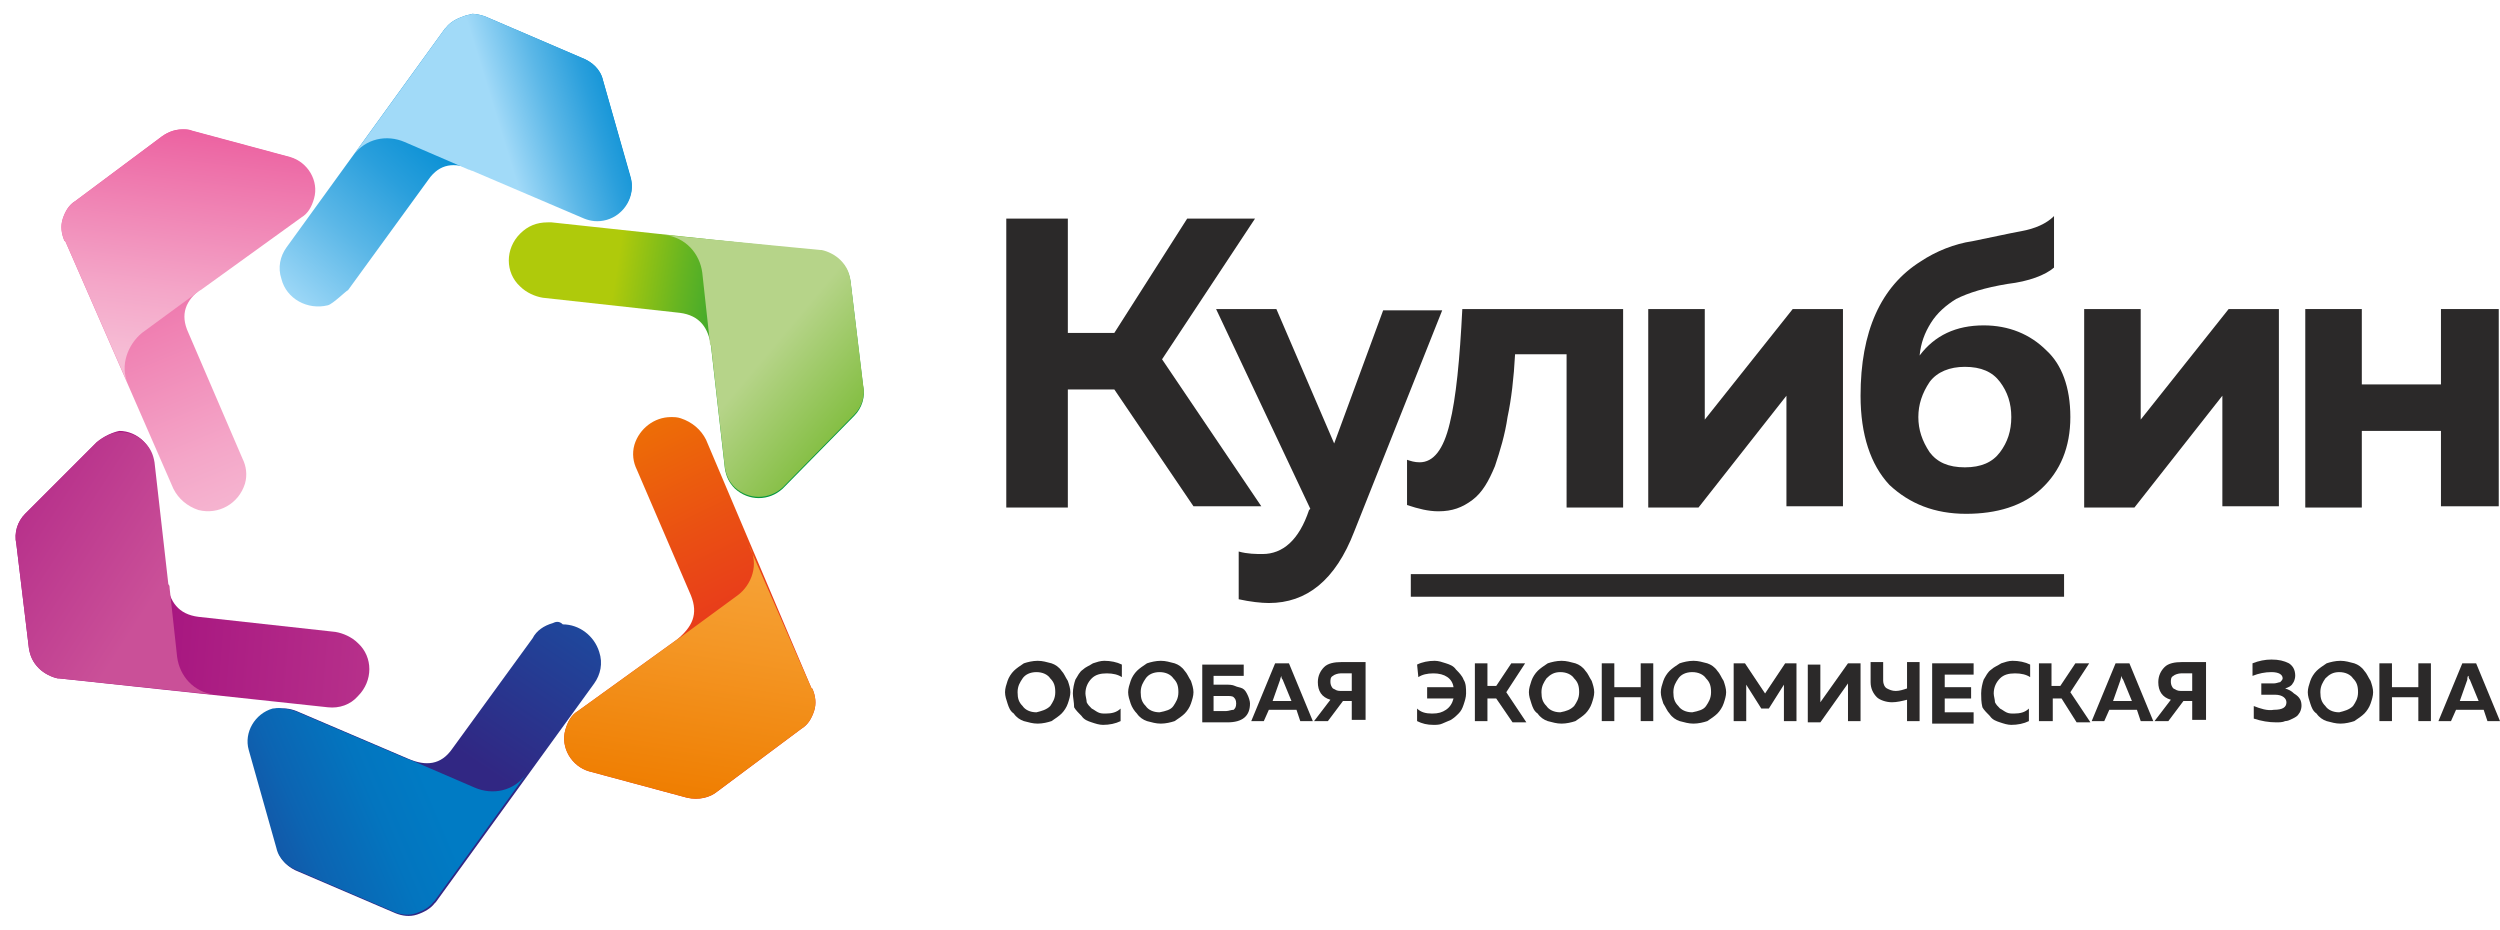 <?xml version="1.0" encoding="UTF-8"?> <!-- Generator: Adobe Illustrator 23.0.3, SVG Export Plug-In . SVG Version: 6.00 Build 0) --> <svg xmlns="http://www.w3.org/2000/svg" xmlns:xlink="http://www.w3.org/1999/xlink" id="Слой_1" x="0px" y="0px" viewBox="0 0 199 74" style="enable-background:new 0 0 199 74;" xml:space="preserve"> <style type="text/css"> .st0{fill:#2B2929;} .st1{fill:none;} .st2{clip-path:url(#SVGID_2_);fill:url(#SVGID_3_);} .st3{clip-path:url(#SVGID_5_);fill:url(#SVGID_6_);} .st4{clip-path:url(#SVGID_8_);fill:url(#SVGID_9_);} .st5{clip-path:url(#SVGID_11_);fill:url(#SVGID_12_);} .st6{clip-path:url(#SVGID_14_);fill:url(#SVGID_15_);} .st7{clip-path:url(#SVGID_17_);fill:url(#SVGID_18_);} .st8{clip-path:url(#SVGID_20_);fill:url(#SVGID_21_);} .st9{clip-path:url(#SVGID_23_);fill:url(#SVGID_24_);} .st10{clip-path:url(#SVGID_26_);fill:url(#SVGID_27_);} .st11{clip-path:url(#SVGID_29_);fill:url(#SVGID_30_);} .st12{clip-path:url(#SVGID_32_);fill:url(#SVGID_33_);} .st13{clip-path:url(#SVGID_35_);fill:url(#SVGID_36_);} </style> <path class="st0" d="M135.2,40.4h-4V24.6h4.5v8.8l7-8.8h4v15.7h-4.5v-8.8L135.2,40.4z"></path> <path class="st0" d="M152.7,33.2c0,1,0.3,1.9,0.9,2.8c0.6,0.8,1.5,1.2,2.8,1.2s2.2-0.4,2.8-1.2c0.6-0.8,0.9-1.7,0.9-2.8 c0-1.1-0.3-2-0.9-2.8c-0.6-0.8-1.5-1.2-2.8-1.2c-1.2,0-2.2,0.4-2.8,1.2C153,31.3,152.7,32.2,152.7,33.2z M164.8,33.2 c0,2.4-0.8,4.3-2.3,5.7c-1.5,1.4-3.6,2-6,2c-2.5,0-4.5-0.8-6.1-2.3c-1.5-1.6-2.3-4-2.3-7.1c0-5.1,1.6-8.7,4.8-10.7 c1.2-0.8,2.7-1.4,4.1-1.6c1.5-0.3,2.8-0.6,3.9-0.8c1.1-0.2,2-0.6,2.6-1.2v4.1c-0.7,0.6-2,1.1-3.7,1.3c-1.8,0.3-3.1,0.7-4.1,1.2 c-0.8,0.5-1.5,1.1-2,1.9c-0.5,0.8-0.8,1.6-0.9,2.6c1.2-1.6,2.9-2.4,5.1-2.4c2,0,3.7,0.7,5,2C164.1,29,164.8,30.8,164.8,33.2z"></path> <path class="st0" d="M169.9,40.4h-4V24.6h4.5v8.8l7-8.8h4v15.7h-4.5v-8.8L169.9,40.4z"></path> <path class="st0" d="M188,40.4h-4.5V24.6h4.5v6h6.3v-6h4.6v15.7h-4.6v-6H188V40.4z"></path> <path class="st0" d="M118.4,57.4h-1v-4.6h1v1.8h0.7l1.2-1.8h1.1l-1.5,2.3l1.6,2.4h-1.1l-1.3-1.9h-0.7V57.4z"></path> <path class="st0" d="M125.3,56.2c0.2-0.3,0.4-0.6,0.4-1.1c0-0.5-0.1-0.8-0.4-1.1c-0.2-0.3-0.6-0.5-1.1-0.5c-0.5,0-0.8,0.2-1.1,0.5 c-0.2,0.3-0.4,0.6-0.4,1.1c0,0.5,0.1,0.8,0.4,1.1c0.2,0.3,0.6,0.5,1.1,0.5C124.7,56.6,125,56.5,125.3,56.2z M121.9,56 c-0.1-0.3-0.2-0.6-0.2-0.9c0-0.3,0.1-0.6,0.2-0.9c0.1-0.3,0.3-0.6,0.5-0.8c0.2-0.2,0.5-0.4,0.8-0.6c0.3-0.1,0.7-0.2,1.1-0.2 c0.4,0,0.7,0.1,1.1,0.2c0.3,0.1,0.6,0.3,0.8,0.6c0.2,0.2,0.3,0.5,0.5,0.8c0.1,0.3,0.2,0.6,0.2,0.9c0,0.3-0.1,0.6-0.2,0.9 c-0.1,0.3-0.3,0.6-0.5,0.8c-0.2,0.2-0.5,0.4-0.8,0.6c-0.3,0.1-0.7,0.2-1.1,0.2c-0.4,0-0.7-0.1-1.1-0.2c-0.3-0.1-0.6-0.3-0.8-0.6 C122.1,56.6,122,56.3,121.9,56z"></path> <path class="st0" d="M130.6,52.8h1v4.6h-1v-1.9h-2.1v1.9h-1v-4.6h1v1.9h2.1V52.8z"></path> <path class="st0" d="M135.8,56.2c0.2-0.3,0.4-0.6,0.4-1.1c0-0.5-0.1-0.8-0.4-1.1c-0.2-0.3-0.6-0.5-1.1-0.5c-0.5,0-0.9,0.2-1.1,0.5 c-0.2,0.3-0.4,0.6-0.4,1.1c0,0.5,0.1,0.8,0.4,1.1c0.2,0.3,0.6,0.5,1.1,0.5C135.2,56.6,135.6,56.5,135.8,56.2z M132.4,56 c-0.1-0.3-0.2-0.6-0.2-0.9c0-0.3,0.1-0.6,0.2-0.9c0.1-0.3,0.3-0.6,0.5-0.8c0.2-0.2,0.5-0.4,0.8-0.6c0.3-0.1,0.7-0.2,1.1-0.2 c0.4,0,0.7,0.1,1.1,0.2c0.3,0.1,0.6,0.3,0.8,0.6c0.2,0.2,0.3,0.5,0.5,0.8c0.1,0.3,0.2,0.6,0.2,0.9c0,0.3-0.1,0.6-0.2,0.9 c-0.1,0.3-0.3,0.6-0.5,0.8c-0.2,0.2-0.5,0.4-0.8,0.6c-0.3,0.1-0.7,0.2-1.1,0.2c-0.4,0-0.7-0.1-1.1-0.2c-0.3-0.1-0.6-0.3-0.8-0.6 C132.7,56.6,132.6,56.3,132.4,56z"></path> <path class="st0" d="M142.1,52.8h0.9v4.6h-1v-2.9l-1.2,1.9h-0.6l-1.2-1.9v2.9h-1v-4.6h0.9l1.6,2.4L142.1,52.8z"></path> <path class="st0" d="M148.1,57.4h-1V55c0-0.2,0-0.5,0-0.6l-2.2,3.1h-1v-4.6h1v2.4c0,0.2,0,0.5,0,0.6l2.2-3.1h1V57.4z"></path> <path class="st0" d="M152.8,57.4h-1v-1.7c-0.4,0.1-0.8,0.2-1.2,0.2c-0.5,0-1-0.2-1.2-0.4c-0.3-0.3-0.5-0.7-0.5-1.2v-1.6h1v1.5 c0,0.2,0.1,0.5,0.3,0.6s0.4,0.2,0.7,0.2c0.3,0,0.6-0.1,0.9-0.2v-2.1h1L152.8,57.4L152.8,57.4z"></path> <path class="st0" d="M153.8,52.8h3.3v0.9h-2.3v1h2.1v0.9h-2.1v1.1h2.3v0.9h-3.3V52.8z"></path> <path class="st0" d="M157.7,55.2c0-0.4,0.1-0.8,0.2-1.1c0.2-0.3,0.3-0.6,0.6-0.8c0.2-0.2,0.5-0.3,0.8-0.5c0.3-0.1,0.6-0.2,0.9-0.2 c0.5,0,1,0.1,1.4,0.3v1c-0.3-0.2-0.7-0.3-1.2-0.3c-0.5,0-0.9,0.1-1.2,0.4c-0.3,0.3-0.5,0.7-0.5,1.2c0,0.2,0.1,0.5,0.1,0.7 c0.1,0.2,0.2,0.3,0.4,0.5c0.2,0.1,0.3,0.2,0.5,0.3c0.2,0.1,0.4,0.1,0.6,0.1c0.5,0,0.9-0.1,1.2-0.4v1c-0.4,0.2-0.9,0.3-1.4,0.3 c-0.3,0-0.6-0.1-0.9-0.2c-0.3-0.1-0.6-0.2-0.8-0.5c-0.2-0.2-0.5-0.5-0.6-0.7C157.7,55.9,157.7,55.5,157.7,55.2z"></path> <path class="st0" d="M163.3,57.4h-1v-4.6h1v1.8h0.7l1.2-1.8h1.1l-1.5,2.3l1.6,2.4h-1.1l-1.2-1.9h-0.7V57.4z"></path> <path class="st0" d="M168.8,54.1l-0.6,1.7h1.5l-0.7-1.7c-0.1-0.1-0.1-0.2-0.1-0.3C168.9,53.8,168.8,54,168.8,54.1z M167.5,57.4h-1 l1.9-4.6h1.1l1.9,4.6h-1l-0.3-0.9h-2.2L167.5,57.4z"></path> <path class="st0" d="M173,53.8c-0.2,0.1-0.2,0.3-0.2,0.5s0.1,0.4,0.2,0.5c0.2,0.1,0.3,0.2,0.6,0.2h0.9v-1.4h-0.9 C173.4,53.6,173.1,53.7,173,53.8z M172.6,57.4h-1.1l1.3-1.7c-0.7-0.2-1-0.7-1-1.4c0-0.5,0.2-0.9,0.5-1.2c0.3-0.3,0.8-0.4,1.4-0.4 h1.9v4.6h-1.1v-1.5h-0.7L172.6,57.4z"></path> <path class="st0" d="M183.2,56.2c0,0.2-0.1,0.5-0.2,0.6c-0.1,0.2-0.3,0.3-0.5,0.4c-0.2,0.1-0.4,0.2-0.6,0.2 c-0.2,0.1-0.5,0.1-0.7,0.1c-0.6,0-1.2-0.1-1.8-0.3v-1c0.5,0.2,1.1,0.4,1.6,0.3c0.7,0,1-0.2,1-0.6c0-0.3-0.3-0.6-0.9-0.6h-1.1v-0.9h1 c0.2,0,0.4-0.1,0.5-0.1c0.1-0.1,0.2-0.2,0.2-0.3c0-0.3-0.3-0.5-0.9-0.5c-0.5,0-1,0.1-1.5,0.3v-1c0.5-0.2,1-0.3,1.5-0.3 c0.6,0,1,0.1,1.4,0.3c0.3,0.2,0.5,0.5,0.5,1c0,0.2-0.1,0.5-0.2,0.6c-0.1,0.2-0.3,0.3-0.6,0.4c0.3,0.1,0.5,0.2,0.7,0.4 C183.1,55.5,183.2,55.8,183.2,56.2z"></path> <path class="st0" d="M187.3,56.2c0.2-0.3,0.4-0.6,0.4-1.1c0-0.5-0.1-0.8-0.4-1.1c-0.2-0.3-0.6-0.5-1.1-0.5c-0.5,0-0.8,0.2-1.1,0.5 c-0.2,0.3-0.4,0.6-0.4,1.1c0,0.5,0.1,0.8,0.4,1.1c0.2,0.3,0.6,0.5,1.1,0.5C186.6,56.6,187,56.5,187.3,56.2z M183.9,56 c-0.1-0.3-0.2-0.6-0.2-0.9c0-0.3,0.1-0.6,0.2-0.9c0.1-0.3,0.3-0.6,0.5-0.8c0.2-0.2,0.5-0.4,0.8-0.6c0.3-0.1,0.7-0.2,1.1-0.2 s0.7,0.1,1.1,0.2c0.3,0.1,0.6,0.3,0.8,0.6c0.2,0.2,0.3,0.5,0.5,0.8c0.1,0.3,0.2,0.6,0.2,0.9c0,0.3-0.1,0.6-0.2,0.9 c-0.1,0.3-0.3,0.6-0.5,0.8c-0.2,0.2-0.5,0.4-0.8,0.6c-0.3,0.1-0.7,0.2-1.1,0.2s-0.7-0.1-1.1-0.2c-0.3-0.1-0.6-0.3-0.8-0.6 C184.1,56.6,184,56.3,183.9,56z"></path> <path class="st0" d="M192.5,52.8h1v4.6h-1v-1.9h-2.1v1.9h-1v-4.6h1v1.9h2.1V52.8z"></path> <path class="st0" d="M196.4,54.1l-0.6,1.7h1.5l-0.7-1.7c-0.1-0.1-0.1-0.2-0.1-0.3C196.4,53.8,196.4,54,196.4,54.1z M195.1,57.4h-1 l1.9-4.6h1.1l1.9,4.6h-1l-0.3-0.9h-2.2L195.1,57.4z"></path> <path class="st0" d="M85,40.4h-4.9v-23H85v9.1h3.7l5.8-9.1h5.4l-7.4,11.2l7.9,11.7H95L88.7,31H85V40.4z"></path> <path class="st0" d="M106.2,35.3l3.9-10.6h4.7l-7,17.6c-1.5,3.9-3.8,5.7-6.8,5.7c-0.6,0-1.5-0.1-2.4-0.3v-3.8 c0.7,0.2,1.4,0.2,1.9,0.2c1.6,0,2.9-1.1,3.7-3.5l0.1-0.1l-7.5-15.9h4.8L106.2,35.3z"></path> <path class="st0" d="M120.6,28.2c-0.1,1.9-0.3,3.6-0.6,5c-0.2,1.4-0.6,2.7-1,3.9c-0.5,1.2-1,2.1-1.8,2.7s-1.6,0.9-2.7,0.9 c-0.8,0-1.6-0.2-2.5-0.5v-3.6c0.3,0.1,0.6,0.2,1,0.2c1.1,0,1.9-1,2.4-3.1c0.5-2,0.8-5.1,1-9.1h12.8v15.8h-4.5V28.2H120.6z"></path> <path class="st0" d="M83.6,56.2c0.2-0.3,0.4-0.6,0.4-1.1c0-0.5-0.1-0.8-0.4-1.1c-0.2-0.3-0.6-0.5-1.1-0.5c-0.5,0-0.9,0.2-1.1,0.5 c-0.2,0.3-0.4,0.6-0.4,1.1c0,0.5,0.1,0.8,0.4,1.1c0.2,0.3,0.6,0.5,1.1,0.5C82.9,56.6,83.3,56.5,83.6,56.2z M80.2,56 c-0.1-0.3-0.2-0.6-0.2-0.9c0-0.3,0.1-0.6,0.2-0.9c0.1-0.3,0.3-0.6,0.5-0.8c0.2-0.2,0.5-0.4,0.8-0.6c0.3-0.1,0.7-0.2,1.1-0.2 c0.4,0,0.7,0.1,1.1,0.2c0.3,0.1,0.6,0.3,0.8,0.6c0.2,0.2,0.3,0.5,0.5,0.8c0.1,0.3,0.2,0.6,0.2,0.9c0,0.3-0.1,0.6-0.2,0.9 c-0.1,0.3-0.3,0.6-0.5,0.8c-0.2,0.2-0.5,0.4-0.8,0.6c-0.3,0.1-0.7,0.2-1.1,0.2c-0.4,0-0.7-0.1-1.1-0.2c-0.3-0.1-0.6-0.3-0.8-0.6 C80.4,56.6,80.3,56.3,80.2,56z"></path> <path class="st0" d="M85.4,55.2c0-0.4,0.1-0.8,0.2-1.1c0.2-0.3,0.3-0.6,0.6-0.8c0.2-0.2,0.5-0.3,0.8-0.5c0.3-0.1,0.6-0.2,0.9-0.2 c0.5,0,1,0.1,1.4,0.3v1c-0.3-0.2-0.7-0.3-1.2-0.3c-0.5,0-0.9,0.1-1.2,0.4c-0.3,0.3-0.5,0.7-0.5,1.2c0,0.2,0.1,0.5,0.1,0.7 c0.1,0.2,0.2,0.3,0.4,0.5c0.2,0.1,0.3,0.2,0.5,0.3c0.2,0.1,0.4,0.1,0.6,0.1c0.5,0,0.9-0.1,1.2-0.4v1c-0.4,0.2-0.9,0.3-1.4,0.3 c-0.3,0-0.6-0.1-0.9-0.2c-0.3-0.1-0.6-0.2-0.8-0.5c-0.2-0.2-0.5-0.5-0.6-0.7C85.5,55.9,85.4,55.5,85.4,55.2z"></path> <path class="st0" d="M93.4,56.2c0.2-0.3,0.4-0.6,0.4-1.1c0-0.5-0.1-0.8-0.4-1.1c-0.2-0.3-0.6-0.5-1.1-0.5c-0.5,0-0.9,0.2-1.1,0.5 c-0.2,0.3-0.4,0.6-0.4,1.1c0,0.5,0.1,0.8,0.4,1.1c0.2,0.3,0.6,0.5,1.1,0.5C92.8,56.6,93.2,56.5,93.4,56.2z M90,56 c-0.1-0.3-0.2-0.6-0.2-0.9c0-0.3,0.1-0.6,0.2-0.9c0.1-0.3,0.3-0.6,0.5-0.8c0.2-0.2,0.5-0.4,0.8-0.6c0.3-0.1,0.7-0.2,1.1-0.2 c0.4,0,0.7,0.1,1.1,0.2c0.3,0.1,0.6,0.3,0.8,0.6c0.2,0.2,0.3,0.5,0.5,0.8c0.1,0.3,0.2,0.6,0.2,0.9c0,0.3-0.1,0.6-0.2,0.9 c-0.1,0.3-0.3,0.6-0.5,0.8c-0.2,0.2-0.5,0.4-0.8,0.6c-0.3,0.1-0.7,0.2-1.1,0.2c-0.4,0-0.7-0.1-1.1-0.2c-0.3-0.1-0.6-0.3-0.8-0.6 C90.3,56.6,90.1,56.3,90,56z"></path> <path class="st0" d="M96.6,56.6h1c0.2,0,0.4-0.1,0.6-0.1c0.1-0.1,0.2-0.2,0.2-0.5s-0.1-0.4-0.2-0.5c-0.1-0.1-0.3-0.1-0.6-0.1h-1 V56.6z M96.6,54.5h1c0.2,0,0.5,0,0.7,0.1c0.2,0.1,0.4,0.1,0.6,0.2c0.2,0.1,0.3,0.3,0.4,0.5c0.1,0.2,0.2,0.5,0.2,0.7 c0,1-0.6,1.5-1.8,1.5h-2v-4.6H99v0.9h-2.4V54.5z"></path> <path class="st0" d="M101.9,54.1l-0.6,1.7h1.5l-0.7-1.7c-0.1-0.1-0.1-0.2-0.1-0.3C102,53.8,101.9,54,101.9,54.1z M100.6,57.4h-1 l1.9-4.6h1.1l1.9,4.6h-1l-0.3-0.9H101L100.6,57.4z"></path> <path class="st0" d="M106.1,53.8c-0.2,0.1-0.2,0.3-0.2,0.5c0,0.2,0.1,0.4,0.2,0.5c0.2,0.1,0.3,0.2,0.6,0.2h0.9v-1.4h-0.9 C106.5,53.6,106.2,53.7,106.1,53.8z M105.7,57.4h-1.1l1.3-1.7c-0.7-0.2-1-0.7-1-1.4c0-0.5,0.2-0.9,0.5-1.2c0.3-0.3,0.8-0.4,1.4-0.4 h1.9v4.6h-1.1v-1.5h-0.7L105.7,57.4z"></path> <path class="st0" d="M112.8,52.9c0.4-0.2,0.9-0.3,1.4-0.3c0.3,0,0.6,0.1,0.9,0.2c0.3,0.1,0.6,0.2,0.8,0.5c0.2,0.2,0.5,0.5,0.6,0.8 c0.2,0.3,0.2,0.7,0.2,1.1c0,0.3-0.1,0.6-0.2,0.9c-0.1,0.3-0.2,0.5-0.4,0.7c-0.2,0.2-0.3,0.3-0.6,0.5c-0.2,0.1-0.5,0.2-0.7,0.3 c-0.2,0.1-0.5,0.1-0.7,0.1c-0.5,0-0.9-0.1-1.3-0.3v-1c0.3,0.3,0.7,0.4,1.2,0.4c0.5,0,0.8-0.1,1.1-0.3c0.3-0.2,0.5-0.5,0.6-0.9h-2.1 v-0.9h2.1c-0.1-0.7-0.7-1.1-1.6-1.1c-0.5,0-0.9,0.1-1.2,0.3L112.8,52.9L112.8,52.9z"></path> <path class="st0" d="M164.3,45.7h-52v1.8h52V45.7z"></path> <rect x="0.1" y="1.2" class="st1" width="67.8" height="71.7"></rect> <g> <defs> <path id="SVGID_1_" d="M36.9,1.3c-0.6,0.2-1.1,0.5-1.4,0.9l0,0c0,0-0.1,0.1-0.1,0.1L22.8,19.7l0,0l0,0h0c-0.5,0.7-0.7,1.6-0.4,2.5 c0.4,1.6,2.1,2.5,3.7,2.1c0.4-0.1,1.5-1.2,1.6-1.2l6.4-8.8c0.9-1.3,2.1-1.4,3.5-0.8l8.9,3.8h0c0.5,0.2,1.1,0.3,1.8,0.1 c1.4-0.4,2.3-1.9,1.9-3.3L48,6.4c-0.2-0.9-0.9-1.5-1.7-1.8l-7.7-3.3l0,0c-0.3-0.1-0.7-0.2-1-0.2C37.3,1.2,37.1,1.2,36.9,1.3"></path> </defs> <clipPath id="SVGID_2_"> <use xlink:href="#SVGID_1_" style="overflow:visible;"></use> </clipPath> <linearGradient id="SVGID_3_" gradientUnits="userSpaceOnUse" x1="-863.439" y1="591.019" x2="-862.999" y2="591.019" gradientTransform="matrix(-29.702 32.988 32.988 29.702 -45104.613 10939.693)"> <stop offset="0" style="stop-color:#008BD2"></stop> <stop offset="0.124" style="stop-color:#0B91D5"></stop> <stop offset="0.345" style="stop-color:#2A9FDC"></stop> <stop offset="0.636" style="stop-color:#5BB7E7"></stop> <stop offset="0.984" style="stop-color:#9ED8F7"></stop> <stop offset="1" style="stop-color:#A1DAF8"></stop> </linearGradient> <polygon class="st2" points="62.3,11.8 37.8,39 10.2,14.2 34.8,-13 "></polygon> </g> <g> <defs> <path id="SVGID_4_" d="M36.9,1.3c-0.6,0.2-1.1,0.5-1.4,0.9l0,0c0,0-0.1,0.1-0.1,0.1l-7.3,10.1c1-1.4,2.7-1.7,4.1-1.1l5.1,2.2 c0.1,0,0.2,0.1,0.3,0.1l8.9,3.8h0c0.5,0.2,1.1,0.3,1.8,0.1c1.4-0.4,2.3-1.9,1.9-3.3L48,6.4c-0.2-0.9-0.9-1.5-1.7-1.8l-7.7-3.3l0,0 c-0.3-0.1-0.7-0.2-1-0.2C37.3,1.2,37.1,1.2,36.9,1.3"></path> </defs> <clipPath id="SVGID_5_"> <use xlink:href="#SVGID_4_" style="overflow:visible;"></use> </clipPath> <linearGradient id="SVGID_6_" gradientUnits="userSpaceOnUse" x1="-878.165" y1="595.019" x2="-877.724" y2="595.019" gradientTransform="matrix(-24.907 7.615 7.615 24.907 -26352.775 -8127.061)"> <stop offset="0" style="stop-color:#008BD2"></stop> <stop offset="0.124" style="stop-color:#0B91D5"></stop> <stop offset="0.345" style="stop-color:#2A9FDC"></stop> <stop offset="0.636" style="stop-color:#5BB7E7"></stop> <stop offset="0.984" style="stop-color:#9ED8F7"></stop> <stop offset="1" style="stop-color:#A1DAF8"></stop> </linearGradient> <polygon class="st3" points="55.2,16.3 30,24 23.5,2.6 48.6,-5.1 "></polygon> </g> <g> <defs> <path id="SVGID_7_" d="M44,49.6c-0.7,0.2-1.3,0.6-1.6,1.2l-6.4,8.8c-0.9,1.3-2.1,1.4-3.5,0.8l-8.9-3.8c-0.5-0.2-1.1-0.3-1.8-0.1 c-1.4,0.4-2.3,1.9-1.9,3.3l2.2,7.8c0.2,0.9,0.9,1.5,1.7,1.8l7.7,3.3l0,0c0.5,0.2,1.1,0.3,1.7,0.1c0.6-0.2,1.1-0.5,1.4-0.9l0,0l0,0 c0,0,0.1-0.1,0.1-0.1l12.6-17.4l0,0l0,0l0,0c0.5-0.7,0.7-1.6,0.4-2.5c-0.4-1.3-1.6-2.2-2.9-2.2C44.5,49.4,44.2,49.5,44,49.6"></path> </defs> <clipPath id="SVGID_8_"> <use xlink:href="#SVGID_7_" style="overflow:visible;"></use> </clipPath> <linearGradient id="SVGID_9_" gradientUnits="userSpaceOnUse" x1="-858.76" y1="567.543" x2="-858.319" y2="567.543" gradientTransform="matrix(47.347 -70.195 -70.195 -47.347 80533.945 -33350.637)"> <stop offset="0" style="stop-color:#312783"></stop> <stop offset="0.528" style="stop-color:#1656A7"></stop> <stop offset="1" style="stop-color:#007BC4"></stop> </linearGradient> <polygon class="st4" points="8.5,65.6 28.3,36.2 58.8,56.8 39,86.1 "></polygon> </g> <g> <defs> <path id="SVGID_10_" d="M21.7,56.4c-1.4,0.4-2.3,1.9-1.9,3.3l2.2,7.8c0.2,0.9,0.9,1.5,1.7,1.8l7.7,3.3l0,0 c0.5,0.2,1.1,0.3,1.7,0.1c0.6-0.2,1.1-0.5,1.4-0.9l0,0l0,0c0,0,0.1-0.1,0.1-0.1l7.3-10.1c-1,1.4-2.7,1.7-4.1,1.1l-5.1-2.2 c-0.1,0-0.2-0.1-0.3-0.1l-8.9-3.8c-0.3-0.1-0.7-0.2-1-0.2C22.1,56.3,21.9,56.4,21.7,56.4"></path> </defs> <clipPath id="SVGID_11_"> <use xlink:href="#SVGID_10_" style="overflow:visible;"></use> </clipPath> <linearGradient id="SVGID_12_" gradientUnits="userSpaceOnUse" x1="-869.532" y1="586.029" x2="-869.092" y2="586.029" gradientTransform="matrix(-44.761 19 19 44.761 -50021.012 -9646.956)"> <stop offset="0" style="stop-color:#007BC4"></stop> <stop offset="0.211" style="stop-color:#0375BF"></stop> <stop offset="0.494" style="stop-color:#0C64B2"></stop> <stop offset="0.815" style="stop-color:#1C489B"></stop> <stop offset="1" style="stop-color:#26358C"></stop> </linearGradient> <polygon class="st5" points="47.8,70.4 22.8,81 13.5,58.9 38.4,48.3 "></polygon> </g> <g> <defs> <path id="SVGID_13_" d="M41.4,18.6c-1.2,1.2-1.2,3.1,0,4.2c0.5,0.5,1.2,0.8,1.8,0.9l10.9,1.2c1.6,0.2,2.3,1.2,2.5,2.7l1.1,9.7h0 c0.1,0.6,0.3,1.1,0.8,1.6c1.1,1,2.7,1,3.8,0l5.7-5.8c0.6-0.6,0.9-1.5,0.7-2.4l-1-8.3l0,0c-0.1-0.6-0.3-1.1-0.8-1.6 c-0.4-0.4-1-0.7-1.5-0.8l0,0c0,0-0.1,0-0.1,0l-21.4-2.3l0,0l0,0v0c-0.1,0-0.2,0-0.3,0C42.7,17.7,42,18,41.4,18.6"></path> </defs> <clipPath id="SVGID_14_"> <use xlink:href="#SVGID_13_" style="overflow:visible;"></use> </clipPath> <linearGradient id="SVGID_15_" gradientUnits="userSpaceOnUse" x1="-872.484" y1="580.091" x2="-872.043" y2="580.091" gradientTransform="matrix(-50.196 -7.95 -7.95 50.196 -39120.883 -36024.699)"> <stop offset="0" style="stop-color:#009640"></stop> <stop offset="8.108056e-02" style="stop-color:#0D9A3C"></stop> <stop offset="0.232" style="stop-color:#30A432"></stop> <stop offset="0.435" style="stop-color:#67B521"></stop> <stop offset="0.666" style="stop-color:#AFCA0B"></stop> <stop offset="1" style="stop-color:#AFCA0B"></stop> </linearGradient> <polygon class="st6" points="68.1,44.2 36.8,39.3 40.9,13.3 72.2,18.2 "></polygon> </g> <g> <defs> <path id="SVGID_16_" d="M52.9,18.7c1.7,0.2,2.8,1.5,3,3l0.6,5.5c0,0.1,0,0.2,0.1,0.3l1.1,9.7h0c0.1,0.6,0.3,1.1,0.8,1.6 c1.1,1,2.7,1,3.8,0l5.7-5.8c0.6-0.6,0.9-1.5,0.7-2.4l-1-8.3l0,0c-0.1-0.6-0.3-1.1-0.8-1.6c-0.4-0.4-1-0.7-1.5-0.8l0,0 c0,0-0.1,0-0.1,0L52.9,18.7L52.9,18.7z"></path> </defs> <clipPath id="SVGID_17_"> <use xlink:href="#SVGID_16_" style="overflow:visible;"></use> </clipPath> <linearGradient id="SVGID_18_" gradientUnits="userSpaceOnUse" x1="-885.2" y1="570.202" x2="-884.759" y2="570.202" gradientTransform="matrix(-19.846 -16.653 -16.653 19.846 -8003.182 -26021.264)"> <stop offset="0" style="stop-color:#73B72B"></stop> <stop offset="1" style="stop-color:#B6D489"></stop> </linearGradient> <polygon class="st7" points="62.2,47.7 42.5,31.1 59.4,10.9 79.2,27.4 "></polygon> </g> <g> <defs> <path id="SVGID_19_" d="M7.7,35.2L2,40.9c-0.6,0.6-0.9,1.5-0.7,2.4l1,8.3l0,0c0.1,0.6,0.3,1.1,0.8,1.6c0.4,0.4,1,0.7,1.5,0.8v0h0 c0,0,0.1,0,0.1,0l21.4,2.3l0,0l0,0v0c0.9,0.1,1.8-0.2,2.4-0.9c1.2-1.2,1.2-3.1,0-4.2c-0.5-0.5-1.2-0.8-1.8-0.9l-10.9-1.2 c-1.6-0.2-2.3-1.2-2.5-2.7l-1.1-9.7h0c-0.1-0.6-0.3-1.1-0.8-1.6c-0.5-0.5-1.2-0.8-1.9-0.8C9,34.4,8.3,34.7,7.7,35.2"></path> </defs> <clipPath id="SVGID_20_"> <use xlink:href="#SVGID_19_" style="overflow:visible;"></use> </clipPath> <linearGradient id="SVGID_21_" gradientUnits="userSpaceOnUse" x1="-851.928" y1="572.652" x2="-851.488" y2="572.652" gradientTransform="matrix(83.551 7.31 7.31 -83.551 67007.016 54118.32)"> <stop offset="0" style="stop-color:#A71680"></stop> <stop offset="1" style="stop-color:#CA5098"></stop> </linearGradient> <polygon class="st8" points="1.4,31.9 31.6,34.6 29.5,58.8 -0.8,56.2 "></polygon> </g> <g> <defs> <path id="SVGID_22_" d="M7.7,35.2L2,40.9c-0.6,0.6-0.9,1.5-0.7,2.4l1,8.3l0,0c0.1,0.6,0.3,1.1,0.8,1.6c0.4,0.4,1,0.7,1.5,0.8v0h0 c0,0,0.1,0,0.1,0l12.4,1.3h0c-1.7-0.2-2.8-1.5-3-3l-0.6-5.5c0-0.1,0-0.2-0.1-0.3l-1.1-9.7h0c-0.1-0.6-0.3-1.1-0.8-1.6 c-0.5-0.5-1.2-0.8-1.9-0.8C9,34.4,8.3,34.7,7.7,35.2"></path> </defs> <clipPath id="SVGID_23_"> <use xlink:href="#SVGID_22_" style="overflow:visible;"></use> </clipPath> <linearGradient id="SVGID_24_" gradientUnits="userSpaceOnUse" x1="-873.393" y1="573.689" x2="-872.952" y2="573.689" gradientTransform="matrix(-44.856 -29.13 -29.13 44.856 -22452.863 -51127.879)"> <stop offset="0" style="stop-color:#CA5098"></stop> <stop offset="1" style="stop-color:#A71680"></stop> </linearGradient> <polygon class="st9" points="12.3,62.5 -8.4,49.1 5.9,27.1 26.6,40.6 "></polygon> </g> <g> <defs> <path id="SVGID_25_" d="M50.5,35.4c-0.2,0.7-0.1,1.4,0.2,2v0l4.3,10c0.6,1.5,0.1,2.5-1.1,3.5l-7.9,5.7c-0.5,0.3-0.8,0.8-1,1.5 c-0.4,1.4,0.5,2.9,1.9,3.3l7.8,2.1c0.9,0.2,1.8,0,2.4-0.5l6.7-5l0,0c0.5-0.3,0.8-0.8,1-1.4c0.2-0.6,0.1-1.2-0.1-1.7l0,0 c0,0,0-0.1-0.1-0.1L56.2,35l0,0l0,0c-0.4-0.8-1.1-1.4-2-1.7c-0.3-0.1-0.5-0.1-0.8-0.1C52.1,33.2,50.9,34.1,50.5,35.4"></path> </defs> <clipPath id="SVGID_26_"> <use xlink:href="#SVGID_25_" style="overflow:visible;"></use> </clipPath> <linearGradient id="SVGID_27_" gradientUnits="userSpaceOnUse" x1="-866.154" y1="570.769" x2="-865.714" y2="570.769" gradientTransform="matrix(-36.813 -75.478 -75.478 36.813 11257.169 -86323.242)"> <stop offset="0" style="stop-color:#E4152B"></stop> <stop offset="0.207" style="stop-color:#E62524"></stop> <stop offset="0.612" style="stop-color:#EA4F13"></stop> <stop offset="1" style="stop-color:#EF7D00"></stop> </linearGradient> <polygon class="st10" points="48.6,71.8 32.7,39.1 61.2,25.2 77.1,57.9 "></polygon> </g> <g> <defs> <path id="SVGID_28_" d="M58.7,47.4l-4.5,3.3c-0.1,0.1-0.2,0.1-0.3,0.2l-7.9,5.7c-0.5,0.3-0.8,0.8-1,1.5c-0.4,1.4,0.5,2.9,1.9,3.3 l7.8,2.1c0.9,0.2,1.8,0,2.4-0.5l6.7-5l0,0c0.5-0.3,0.8-0.8,1-1.4c0.2-0.6,0.1-1.2-0.1-1.7l0,0c0,0,0-0.1-0.1-0.1l-5-11.4 C60.5,44.9,59.8,46.6,58.7,47.4"></path> </defs> <clipPath id="SVGID_29_"> <use xlink:href="#SVGID_28_" style="overflow:visible;"></use> </clipPath> <linearGradient id="SVGID_30_" gradientUnits="userSpaceOnUse" x1="-863.581" y1="563.561" x2="-863.14" y2="563.561" gradientTransform="matrix(8.339 -52.651 -52.651 -8.339 36926.535 -40705.348)"> <stop offset="0" style="stop-color:#EF7D00"></stop> <stop offset="0.547" style="stop-color:#F49726"></stop> <stop offset="1" style="stop-color:#F7A941"></stop> </linearGradient> <polygon class="st11" points="41.6,63.3 45.2,40.2 68.2,43.9 64.6,66.9 "></polygon> </g> <g> <defs> <path id="SVGID_31_" d="M12.7,11l-6.7,5l0,0c-0.5,0.3-0.8,0.8-1,1.4c-0.2,0.6-0.1,1.2,0.1,1.7l0,0c0,0,0,0.1,0.1,0.1l8.6,19.7l0,0 l0,0c0.4,0.8,1.1,1.4,2,1.7c1.6,0.4,3.2-0.5,3.7-2.1c0.2-0.7,0.1-1.4-0.2-2l-4.3-10C14.3,25,14.8,23.9,16,23l7.9-5.7v0 c0.5-0.3,0.8-0.8,1-1.5c0.4-1.4-0.5-2.9-1.9-3.3l-7.8-2.1c-0.2-0.1-0.5-0.1-0.7-0.1C13.8,10.3,13.2,10.6,12.7,11"></path> </defs> <clipPath id="SVGID_32_"> <use xlink:href="#SVGID_31_" style="overflow:visible;"></use> </clipPath> <linearGradient id="SVGID_33_" gradientUnits="userSpaceOnUse" x1="-852.733" y1="581.579" x2="-852.292" y2="581.579" gradientTransform="matrix(29.73 73.584 73.584 -29.73 -17434.541 80047.242)"> <stop offset="0" style="stop-color:#E9418E"></stop> <stop offset="0.309" style="stop-color:#ED6BA6"></stop> <stop offset="0.776" style="stop-color:#F4A6C8"></stop> <stop offset="1" style="stop-color:#F6BDD5"></stop> </linearGradient> <polygon class="st12" points="22.4,3.3 35.9,36.8 7.7,48.1 -5.8,14.7 "></polygon> </g> <g> <defs> <path id="SVGID_34_" d="M12.7,11l-6.7,5l0,0c-0.5,0.3-0.8,0.8-1,1.4c-0.2,0.6-0.1,1.2,0.1,1.7l0,0c0,0,0,0.1,0.1,0.1l5,11.4 c-0.7-1.5,0-3.2,1.1-4.1l4.5-3.3c0.1-0.1,0.2-0.1,0.3-0.2l7.9-5.7v0c0.5-0.3,0.8-0.8,1-1.5c0.4-1.4-0.5-2.9-1.9-3.3l-7.8-2.1 c-0.2-0.1-0.5-0.1-0.7-0.1C13.8,10.3,13.2,10.6,12.7,11"></path> </defs> <clipPath id="SVGID_35_"> <use xlink:href="#SVGID_34_" style="overflow:visible;"></use> </clipPath> <linearGradient id="SVGID_36_" gradientUnits="userSpaceOnUse" x1="-854.936" y1="587.971" x2="-854.496" y2="587.971" gradientTransform="matrix(-6.746 54.945 54.945 6.746 -38056.57 43012.699)"> <stop offset="0" style="stop-color:#E9418E"></stop> <stop offset="0.309" style="stop-color:#ED6BA6"></stop> <stop offset="0.776" style="stop-color:#F4A6C8"></stop> <stop offset="1" style="stop-color:#F6BDD5"></stop> </linearGradient> <polygon class="st13" points="27.7,10.6 24.9,33.1 2.4,30.3 5.2,7.9 "></polygon> </g> </svg> 